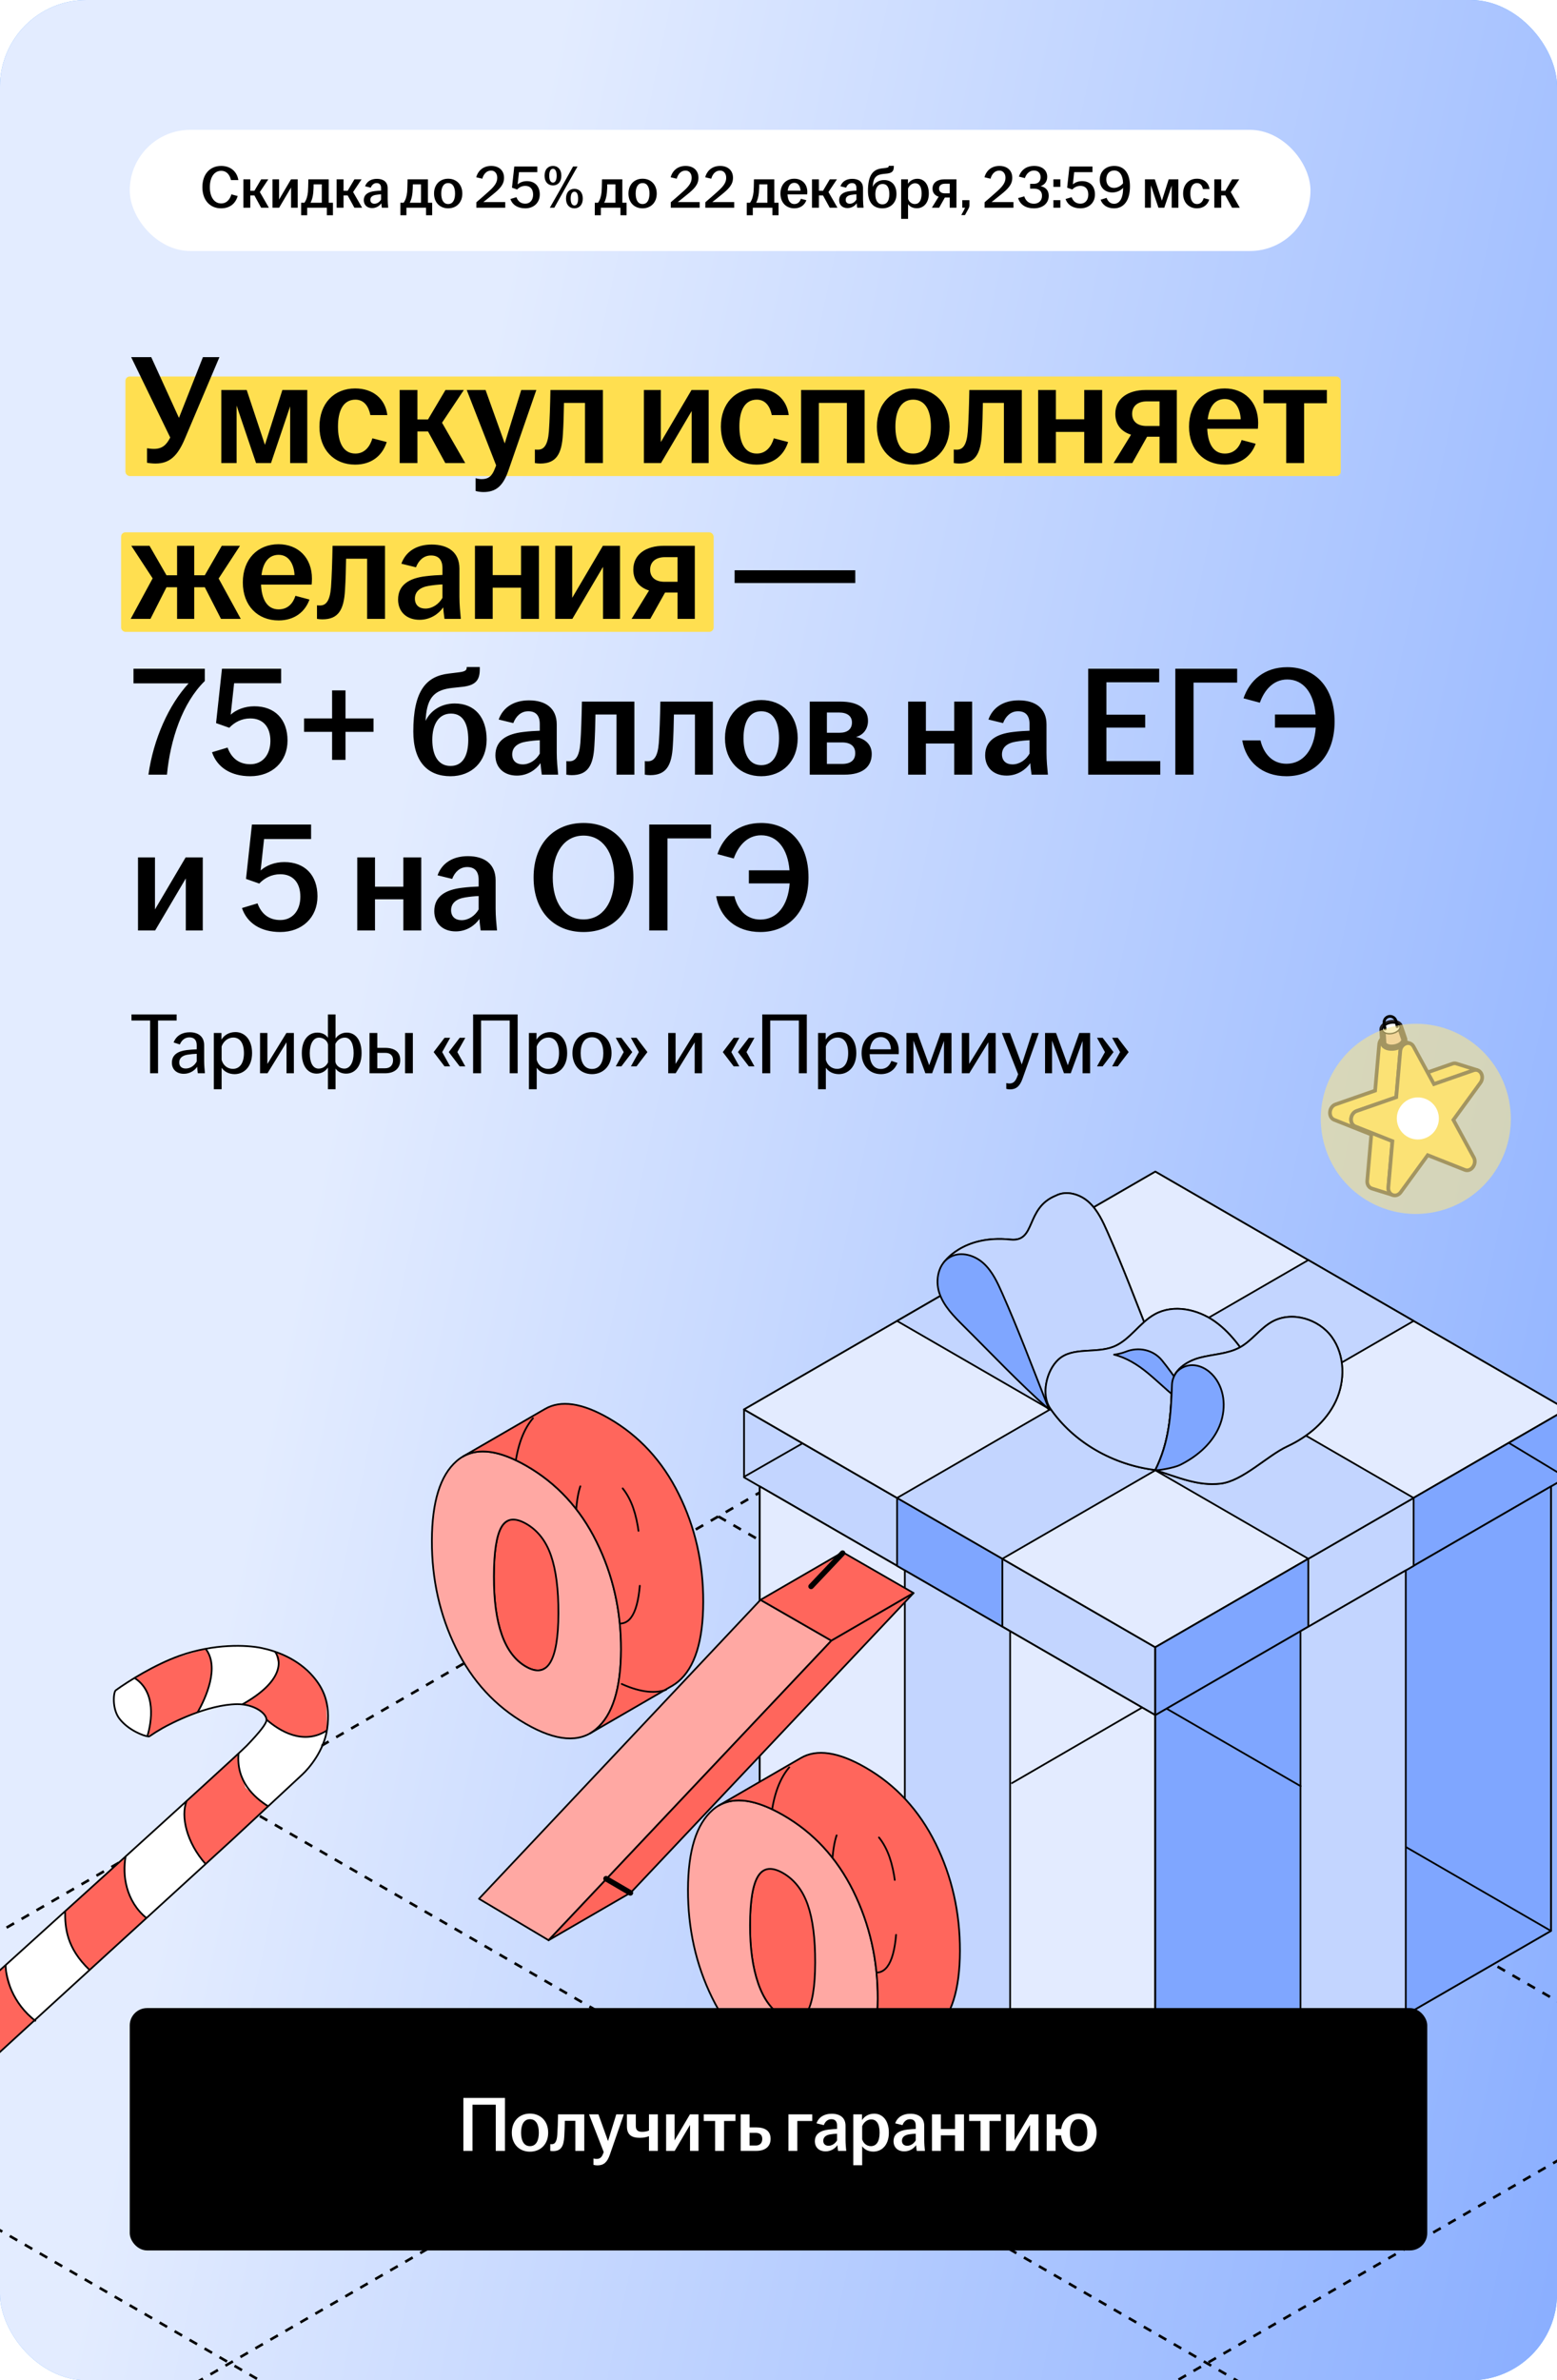 <?xml version="1.0" encoding="UTF-8"?> <svg xmlns="http://www.w3.org/2000/svg" width="360" height="550" viewBox="0 0 360 550" fill="none"><g clip-path="url(#clip0_21020_7466)"><rect width="360" height="550" rx="20" fill="#57A3FC"></rect><rect width="360" height="550" rx="20" fill="url(#paint0_linear_21020_7466)"></rect><path d="M-172.803 546.084L956.908 1198.32" stroke="black" stroke-width="0.6" stroke-linejoin="round" stroke-dasharray="2 2"></path><path d="M-150.156 428.659L1069.9 1133.09" stroke="black" stroke-width="0.6" stroke-linejoin="round" stroke-dasharray="2 2"></path><path d="M53.15 415.629L1182.86 1067.87" stroke="black" stroke-width="0.6" stroke-linejoin="round" stroke-dasharray="2 2"></path><path d="M166.111 350.412L1295.82 1002.65" stroke="black" stroke-width="0.6" stroke-linejoin="round" stroke-dasharray="2 2"></path><path d="M279.104 285.174L1408.81 937.413" stroke="black" stroke-width="0.6" stroke-linejoin="round" stroke-dasharray="2 2"></path><path d="M-398.779 1198.3L730.932 546.059" stroke="black" stroke-width="0.6" stroke-linejoin="round" stroke-dasharray="2 2"></path><path d="M-511.74 1133.08L617.971 480.842" stroke="black" stroke-width="0.6" stroke-linejoin="round" stroke-dasharray="2 2"></path><path d="M-624.715 1067.85L504.996 415.614" stroke="black" stroke-width="0.6" stroke-linejoin="round" stroke-dasharray="2 2"></path><path d="M-737.691 1002.63L392.02 350.387" stroke="black" stroke-width="0.6" stroke-linejoin="round" stroke-dasharray="2 2"></path><path d="M-850.652 937.409L279.059 285.17" stroke="black" stroke-width="0.6" stroke-linejoin="round" stroke-dasharray="2 2"></path><rect x="30" y="30" width="273" height="28" rx="14" fill="white"></rect><path d="M51.107 48.14C48.615 48.14 46.795 46.32 46.795 43.254C46.795 40.174 48.601 38.34 51.135 38.34C53.319 38.34 54.789 39.642 55.111 41.602H53.403C53.137 40.44 52.437 39.474 51.135 39.474C49.511 39.474 48.517 41 48.517 43.254C48.517 45.494 49.525 47.006 51.135 47.006C52.437 47.006 53.179 46.04 53.501 44.906L54.957 45.298C54.453 47.006 53.193 48.14 51.107 48.14ZM56.274 48V41.434H57.87V44.08H58.822L60.39 41.434H62.042L60.082 44.374L62.168 48H60.376L58.822 45.158H57.87V48H56.274ZM63.001 48V41.434H64.527V46.11L67.285 41.434H68.825V48H67.299V43.324L64.541 48H63.001ZM69.63 49.736V46.852H70.372C70.848 46.222 71.1 45.34 71.198 44.374C71.254 43.674 71.268 42.89 71.296 41.434H76V46.852H76.98V49.736H75.566V48H71.03V49.736H69.63ZM71.8 46.852H74.404V42.596H72.514C72.514 43.226 72.486 43.856 72.43 44.514C72.332 45.48 72.122 46.236 71.8 46.852ZM77.835 48V41.434H79.431V44.08H80.383L81.951 41.434H83.603L81.643 44.374L83.729 48H81.937L80.383 45.158H79.431V48H77.835ZM86.049 48.084C84.887 48.084 84.117 47.37 84.117 46.264C84.117 44.92 85.153 44.332 86.623 44.164C87.169 44.094 87.701 44.066 88.107 44.052V43.45C88.107 42.68 87.743 42.302 87.071 42.302C86.413 42.302 85.951 42.764 85.727 43.366L84.411 43.044C84.817 41.91 85.825 41.322 87.141 41.322C88.611 41.322 89.633 42.008 89.633 43.492V46.026C89.633 46.726 89.703 47.426 89.759 48H88.289C88.247 47.692 88.191 47.286 88.177 46.964C87.771 47.552 87.015 48.084 86.049 48.084ZM85.629 46.18C85.629 46.754 86.007 47.076 86.567 47.076C87.211 47.076 87.785 46.67 88.107 46.11V44.906C87.715 44.92 87.323 44.962 86.889 45.032C86.091 45.158 85.629 45.55 85.629 46.18ZM92.571 49.736V46.852H93.313C93.789 46.222 94.041 45.34 94.139 44.374C94.195 43.674 94.209 42.89 94.237 41.434H98.941V46.852H99.921V49.736H98.507V48H93.971V49.736H92.571ZM94.741 46.852H97.345V42.596H95.455C95.455 43.226 95.427 43.856 95.371 44.514C95.273 45.48 95.063 46.236 94.741 46.852ZM103.619 48.14C101.729 48.14 100.357 46.81 100.357 44.724C100.357 42.624 101.729 41.294 103.619 41.294C105.509 41.294 106.895 42.624 106.895 44.724C106.895 46.81 105.509 48.14 103.619 48.14ZM102.023 44.724C102.023 46.124 102.513 47.146 103.619 47.146C104.739 47.146 105.215 46.124 105.215 44.724C105.215 43.324 104.739 42.302 103.619 42.302C102.513 42.302 102.023 43.324 102.023 44.724ZM110.14 46.74C111.092 45.928 112.268 44.906 113.066 44.178C114.438 42.96 114.97 42.106 114.97 41.07C114.97 40.146 114.452 39.418 113.556 39.418C112.52 39.418 111.834 40.174 111.512 41.294L110.112 40.958C110.574 39.306 111.848 38.34 113.57 38.34C115.348 38.34 116.538 39.376 116.538 41.07C116.538 42.638 115.628 43.59 113.864 45.004C113.136 45.606 112.464 46.138 111.75 46.698H116.818V48H110.14V46.74ZM121.456 48.14C119.72 48.14 118.474 47.356 118.012 45.984L119.412 45.564C119.734 46.46 120.392 47.062 121.456 47.062C122.534 47.062 123.262 46.236 123.262 44.962C123.262 43.716 122.604 42.946 121.456 42.946C120.672 42.946 120.028 43.296 119.566 43.786L118.376 43.366L118.908 38.48H124.228V39.782H120L119.692 42.61C120.182 42.162 120.952 41.854 121.82 41.854C123.654 41.854 124.802 43.016 124.802 44.934C124.802 46.838 123.416 48.14 121.456 48.14ZM127.131 48L129.987 42.988L132.493 38.48H133.529L130.687 43.492L128.167 48H127.131ZM125.913 40.594C125.913 39.124 126.739 38.34 127.859 38.34C128.965 38.34 129.791 39.124 129.791 40.594C129.791 42.064 128.965 42.848 127.859 42.848C126.739 42.848 125.913 42.064 125.913 40.594ZM126.991 40.594C126.991 41.56 127.285 42.19 127.859 42.19C128.419 42.19 128.713 41.56 128.713 40.594C128.713 39.628 128.419 38.998 127.859 38.998C127.285 38.998 126.991 39.628 126.991 40.594ZM130.869 45.886C130.869 44.416 131.695 43.632 132.815 43.632C133.921 43.632 134.747 44.416 134.747 45.886C134.747 47.356 133.921 48.14 132.815 48.14C131.695 48.14 130.869 47.356 130.869 45.886ZM131.947 45.886C131.947 46.852 132.241 47.482 132.815 47.482C133.389 47.482 133.669 46.852 133.669 45.886C133.669 44.92 133.389 44.29 132.815 44.29C132.241 44.29 131.947 44.92 131.947 45.886ZM137.524 49.736V46.852H138.266C138.742 46.222 138.994 45.34 139.092 44.374C139.148 43.674 139.162 42.89 139.19 41.434H143.894V46.852H144.874V49.736H143.46V48H138.924V49.736H137.524ZM139.694 46.852H142.298V42.596H140.408C140.408 43.226 140.38 43.856 140.324 44.514C140.226 45.48 140.016 46.236 139.694 46.852ZM148.572 48.14C146.682 48.14 145.31 46.81 145.31 44.724C145.31 42.624 146.682 41.294 148.572 41.294C150.462 41.294 151.848 42.624 151.848 44.724C151.848 46.81 150.462 48.14 148.572 48.14ZM146.976 44.724C146.976 46.124 147.466 47.146 148.572 47.146C149.692 47.146 150.168 46.124 150.168 44.724C150.168 43.324 149.692 42.302 148.572 42.302C147.466 42.302 146.976 43.324 146.976 44.724ZM155.093 46.74C156.045 45.928 157.221 44.906 158.019 44.178C159.391 42.96 159.923 42.106 159.923 41.07C159.923 40.146 159.405 39.418 158.509 39.418C157.473 39.418 156.787 40.174 156.465 41.294L155.065 40.958C155.527 39.306 156.801 38.34 158.523 38.34C160.301 38.34 161.491 39.376 161.491 41.07C161.491 42.638 160.581 43.59 158.817 45.004C158.089 45.606 157.417 46.138 156.703 46.698H161.771V48H155.093V46.74ZM163.078 46.74C164.03 45.928 165.206 44.906 166.004 44.178C167.376 42.96 167.908 42.106 167.908 41.07C167.908 40.146 167.39 39.418 166.494 39.418C165.458 39.418 164.772 40.174 164.45 41.294L163.05 40.958C163.512 39.306 164.786 38.34 166.508 38.34C168.286 38.34 169.476 39.376 169.476 41.07C169.476 42.638 168.566 43.59 166.802 45.004C166.074 45.606 165.402 46.138 164.688 46.698H169.756V48H163.078V46.74ZM172.661 49.736V46.852H173.403C173.879 46.222 174.131 45.34 174.229 44.374C174.285 43.674 174.299 42.89 174.327 41.434H179.031V46.852H180.011V49.736H178.597V48H174.061V49.736H172.661ZM174.831 46.852H177.435V42.596H175.545C175.545 43.226 175.517 43.856 175.461 44.514C175.363 45.48 175.153 46.236 174.831 46.852ZM183.667 48.14C181.777 48.14 180.447 46.81 180.447 44.724C180.447 42.638 181.777 41.294 183.653 41.294C185.431 41.294 186.663 42.512 186.663 44.388C186.663 44.612 186.649 44.78 186.635 44.92H182.085C182.141 46.236 182.631 47.146 183.667 47.146C184.521 47.146 184.969 46.572 185.179 45.928L186.439 46.264C186.061 47.342 185.109 48.14 183.667 48.14ZM182.127 44.066H185.095C185.053 43.156 184.633 42.246 183.667 42.246C182.743 42.246 182.253 42.988 182.127 44.066ZM187.743 48V41.434H189.339V44.08H190.291L191.859 41.434H193.511L191.551 44.374L193.637 48H191.845L190.291 45.158H189.339V48H187.743ZM195.957 48.084C194.795 48.084 194.025 47.37 194.025 46.264C194.025 44.92 195.061 44.332 196.531 44.164C197.077 44.094 197.609 44.066 198.015 44.052V43.45C198.015 42.68 197.651 42.302 196.979 42.302C196.321 42.302 195.859 42.764 195.635 43.366L194.319 43.044C194.725 41.91 195.733 41.322 197.049 41.322C198.519 41.322 199.541 42.008 199.541 43.492V46.026C199.541 46.726 199.611 47.426 199.667 48H198.197C198.155 47.692 198.099 47.286 198.085 46.964C197.679 47.552 196.923 48.084 195.957 48.084ZM195.537 46.18C195.537 46.754 195.915 47.076 196.475 47.076C197.119 47.076 197.693 46.67 198.015 46.11V44.906C197.623 44.92 197.231 44.962 196.797 45.032C195.999 45.158 195.537 45.55 195.537 46.18ZM204.03 48.14C202.014 48.14 200.684 46.88 200.684 44.122C200.684 40.496 201.818 39.152 203.876 38.914L204.786 38.802C205.346 38.732 205.486 38.62 205.486 38.368V38.326H206.662V38.522C206.662 39.502 206.298 39.964 205.122 40.104L204.212 40.202C202.63 40.37 201.944 41.014 201.804 42.904L201.79 43.17C202.21 42.26 203.176 41.602 204.408 41.602C206.2 41.602 207.278 42.834 207.278 44.85C207.278 46.852 205.92 48.14 204.03 48.14ZM202.392 44.864C202.392 46.264 202.924 47.216 204.03 47.216C205.15 47.216 205.626 46.264 205.626 44.864C205.626 43.478 205.192 42.512 204.072 42.512C202.966 42.512 202.392 43.478 202.392 44.864ZM208.36 50.576V41.434H209.928V42.47C210.334 41.84 211.062 41.308 212.126 41.308C213.582 41.308 214.758 42.484 214.758 44.724C214.758 46.964 213.47 48.126 211.972 48.126C211.034 48.126 210.32 47.706 209.956 47.16V50.576H208.36ZM209.956 45.914C210.166 46.628 210.768 47.146 211.524 47.146C212.518 47.146 213.092 46.306 213.092 44.724C213.092 43.128 212.532 42.344 211.58 42.344C210.852 42.344 210.222 42.876 209.956 43.562V45.914ZM219.589 48V45.634H218.469L217.139 48H215.459L217.027 45.452C216.159 45.172 215.613 44.556 215.613 43.576C215.613 42.204 216.747 41.434 218.343 41.434H221.143V48H219.589ZM217.125 43.576C217.125 44.248 217.587 44.668 218.427 44.668H219.589V42.456H218.455C217.601 42.456 217.125 42.904 217.125 43.576ZM222.256 49.708C222.564 49.148 222.886 48.56 223.152 48H222.494V46.25H224.146V47.384C224.146 47.818 224.062 47.972 223.824 48.42L223.11 49.708H222.256ZM227.65 46.74C228.602 45.928 229.778 44.906 230.576 44.178C231.948 42.96 232.48 42.106 232.48 41.07C232.48 40.146 231.962 39.418 231.066 39.418C230.03 39.418 229.344 40.174 229.022 41.294L227.622 40.958C228.084 39.306 229.358 38.34 231.08 38.34C232.858 38.34 234.048 39.376 234.048 41.07C234.048 42.638 233.138 43.59 231.374 45.004C230.646 45.606 229.974 46.138 229.26 46.698H234.328V48H227.65V46.74ZM239.05 48.14C237.174 48.14 235.886 47.314 235.396 45.774L236.824 45.368C237.132 46.39 237.916 47.076 239.036 47.076C240.198 47.076 240.926 46.334 240.926 45.242C240.926 44.178 240.282 43.59 239.036 43.59H238.182V42.484H238.994C240.086 42.484 240.604 41.854 240.604 40.93C240.604 40.048 240.058 39.404 239.078 39.404C238.042 39.404 237.314 40.132 236.964 41.154L235.578 40.804C236.11 39.25 237.314 38.34 239.12 38.34C240.954 38.34 242.13 39.334 242.13 40.86C242.13 41.896 241.57 42.694 240.604 43.002C241.724 43.268 242.48 43.926 242.48 45.228C242.48 47.02 241.066 48.14 239.05 48.14ZM243.563 48V46.25H245.173V48H243.563ZM243.563 43.184V41.434H245.173V43.184H243.563ZM249.822 48.14C248.086 48.14 246.84 47.356 246.378 45.984L247.778 45.564C248.1 46.46 248.758 47.062 249.822 47.062C250.9 47.062 251.628 46.236 251.628 44.962C251.628 43.716 250.97 42.946 249.822 42.946C249.038 42.946 248.394 43.296 247.932 43.786L246.742 43.366L247.274 38.48H252.594V39.782H248.366L248.058 42.61C248.548 42.162 249.318 41.854 250.186 41.854C252.02 41.854 253.168 43.016 253.168 44.934C253.168 46.838 251.782 48.14 249.822 48.14ZM257.596 48.14C256.042 48.14 254.922 47.398 254.474 46.152L255.86 45.718C256.126 46.46 256.686 47.09 257.596 47.09C258.842 47.09 259.682 45.844 259.682 43.436V43.408C259.136 44.01 258.24 44.472 257.204 44.472C255.566 44.472 254.278 43.436 254.278 41.518C254.278 39.712 255.566 38.34 257.624 38.34C259.864 38.34 261.264 39.908 261.264 43.072C261.264 46.348 259.822 48.14 257.596 48.14ZM255.79 41.448C255.79 42.582 256.42 43.422 257.568 43.422C258.366 43.422 259.164 42.974 259.668 42.358C259.64 40.58 258.912 39.39 257.624 39.39C256.462 39.39 255.79 40.272 255.79 41.448ZM264.729 48V41.434H267.011L268.649 46.362L270.217 41.434H272.457V48H270.917V42.904L269.195 48H267.851L266.101 42.834V48H264.729ZM276.758 48.14C274.868 48.14 273.552 46.81 273.552 44.724C273.552 42.638 274.868 41.294 276.758 41.294C278.382 41.294 279.474 42.232 279.656 43.688H278.13C277.976 42.918 277.57 42.302 276.786 42.302C275.68 42.302 275.218 43.31 275.218 44.71C275.218 46.124 275.68 47.146 276.786 47.146C277.626 47.146 278.102 46.502 278.312 45.774L279.6 46.11C279.208 47.342 278.228 48.14 276.758 48.14ZM280.766 48V41.434H282.362V44.08H283.314L284.882 41.434H286.534L284.574 44.374L286.66 48H284.868L283.314 45.158H282.362V48H280.766Z" fill="black"></path><rect x="29" y="87" width="281" height="23" rx="1" fill="#FFDF50"></rect><rect x="28" y="123" width="137" height="23" rx="1" fill="#FFDF50"></rect><path d="M35.976 107.108C35.292 107.108 34.572 107.036 33.996 106.928V103.58C34.536 103.652 35.04 103.724 35.58 103.724C37.524 103.724 38.496 102.788 39.36 101.096L30.324 82.52H34.968L41.376 96.56L46.92 82.52H50.736L42.744 101.384C41.124 105.2 39.324 107.108 35.976 107.108ZM51.174 107V90.116H57.042L61.254 102.788L65.286 90.116H71.046V107H67.086V93.896L62.658 107H59.202L54.702 93.716V107H51.174ZM82.106 107.36C77.246 107.36 73.862 103.94 73.862 98.576C73.862 93.212 77.246 89.756 82.106 89.756C86.282 89.756 89.09 92.168 89.558 95.912H85.634C85.238 93.932 84.194 92.348 82.178 92.348C79.334 92.348 78.146 94.94 78.146 98.54C78.146 102.176 79.334 104.804 82.178 104.804C84.338 104.804 85.562 103.148 86.102 101.276L89.414 102.14C88.406 105.308 85.886 107.36 82.106 107.36ZM92.412 107V90.116H96.516V96.92H98.964L102.996 90.116H107.244L102.204 97.676L107.568 107H102.96L98.964 99.692H96.516V107H92.412ZM111.766 113.696C111.154 113.696 110.434 113.588 109.966 113.444V110.492C110.326 110.6 110.866 110.708 111.37 110.708C112.954 110.708 113.782 109.988 114.43 108.26L114.718 107.54L107.914 90.116H112.27L116.698 102.464L120.514 90.116H124.006L117.526 108.8C116.302 112.292 114.682 113.696 111.766 113.696ZM124.929 107.108C124.497 107.108 124.101 107.072 123.669 107V103.868C123.885 103.904 124.101 103.904 124.389 103.904C125.721 103.904 126.657 102.896 126.909 99.692C127.089 97.172 127.197 93.896 127.269 90.116H139.401V107H135.261V93.104H130.401C130.365 95.444 130.293 98.108 130.149 100.34C129.897 104.912 128.601 107.108 124.929 107.108ZM148.873 107V90.116H152.797V102.14L159.889 90.116H163.849V107H159.925V94.976L152.833 107H148.873ZM174.918 107.36C170.058 107.36 166.674 103.94 166.674 98.576C166.674 93.212 170.058 89.756 174.918 89.756C179.094 89.756 181.902 92.168 182.37 95.912H178.446C178.05 93.932 177.006 92.348 174.99 92.348C172.146 92.348 170.958 94.94 170.958 98.54C170.958 102.176 172.146 104.804 174.99 104.804C177.15 104.804 178.374 103.148 178.914 101.276L182.226 102.14C181.218 105.308 178.698 107.36 174.918 107.36ZM185.224 107V90.116H199.912V107H195.808V93.104H189.328V107H185.224ZM211.133 107.36C206.273 107.36 202.745 103.94 202.745 98.576C202.745 93.176 206.273 89.756 211.133 89.756C215.993 89.756 219.557 93.176 219.557 98.576C219.557 103.94 215.993 107.36 211.133 107.36ZM207.029 98.576C207.029 102.176 208.289 104.804 211.133 104.804C214.013 104.804 215.237 102.176 215.237 98.576C215.237 94.976 214.013 92.348 211.133 92.348C208.289 92.348 207.029 94.976 207.029 98.576ZM221.784 107.108C221.352 107.108 220.956 107.072 220.524 107V103.868C220.74 103.904 220.956 103.904 221.244 103.904C222.576 103.904 223.512 102.896 223.764 99.692C223.944 97.172 224.052 93.896 224.124 90.116H236.256V107H232.116V93.104H227.256C227.22 95.444 227.148 98.108 227.004 100.34C226.752 104.912 225.456 107.108 221.784 107.108ZM240.033 107V90.116H244.137V96.884H250.689V90.116H254.829V107H250.689V99.8H244.137V107H240.033ZM268.1 107V100.916H265.22L261.8 107H257.48L261.512 100.448C259.28 99.728 257.875 98.144 257.875 95.624C257.875 92.096 260.792 90.116 264.896 90.116H272.096V107H268.1ZM261.764 95.624C261.764 97.352 262.952 98.432 265.112 98.432H268.1V92.744H265.184C262.988 92.744 261.764 93.896 261.764 95.624ZM283.2 107.36C278.34 107.36 274.92 103.94 274.92 98.576C274.92 93.212 278.34 89.756 283.164 89.756C287.736 89.756 290.904 92.888 290.904 97.712C290.904 98.288 290.868 98.72 290.832 99.08H279.132C279.276 102.464 280.536 104.804 283.2 104.804C285.396 104.804 286.548 103.328 287.088 101.672L290.328 102.536C289.356 105.308 286.908 107.36 283.2 107.36ZM279.24 96.884H286.872C286.764 94.544 285.684 92.204 283.2 92.204C280.824 92.204 279.564 94.112 279.24 96.884ZM297.394 107V93.176H292.138V90.116H306.79V93.176H301.534V107H297.394ZM30.216 143L35.292 133.64L30.36 126.116H34.572L38.496 132.92H40.944V126.116H44.904V132.92H47.352L51.276 126.116H55.488L50.556 133.676L55.668 143H51.096L47.352 135.692H44.904V143H40.944V135.692H38.496L34.788 143H30.216ZM64.423 143.36C59.563 143.36 56.143 139.94 56.143 134.576C56.143 129.212 59.563 125.756 64.387 125.756C68.959 125.756 72.127 128.888 72.127 133.712C72.127 134.288 72.091 134.72 72.055 135.08H60.355C60.499 138.464 61.759 140.804 64.423 140.804C66.619 140.804 67.771 139.328 68.311 137.672L71.551 138.536C70.579 141.308 68.131 143.36 64.423 143.36ZM60.463 132.884H68.095C67.987 130.544 66.907 128.204 64.423 128.204C62.047 128.204 60.787 130.112 60.463 132.884ZM74.55 143.108C74.118 143.108 73.722 143.072 73.29 143V139.868C73.506 139.904 73.722 139.904 74.01 139.904C75.342 139.904 76.278 138.896 76.53 135.692C76.71 133.172 76.818 129.896 76.89 126.116H89.022V143H84.882V129.104H80.022C79.986 131.444 79.914 134.108 79.77 136.34C79.518 140.912 78.222 143.108 74.55 143.108ZM97.011 143.216C94.023 143.216 92.043 141.38 92.043 138.536C92.043 135.08 94.707 133.568 98.487 133.136C99.891 132.956 101.259 132.884 102.303 132.848V131.3C102.303 129.32 101.367 128.348 99.639 128.348C97.947 128.348 96.759 129.536 96.183 131.084L92.799 130.256C93.843 127.34 96.435 125.828 99.819 125.828C103.599 125.828 106.227 127.592 106.227 131.408V137.924C106.227 139.724 106.407 141.524 106.551 143H102.771C102.663 142.208 102.519 141.164 102.483 140.336C101.439 141.848 99.495 143.216 97.011 143.216ZM95.931 138.32C95.931 139.796 96.903 140.624 98.343 140.624C99.999 140.624 101.475 139.58 102.303 138.14V135.044C101.295 135.08 100.287 135.188 99.171 135.368C97.119 135.692 95.931 136.7 95.931 138.32ZM109.814 143V126.116H113.918V132.884H120.47V126.116H124.61V143H120.47V135.8H113.918V143H109.814ZM128.377 143V126.116H132.301V138.14L139.393 126.116H143.353V143H139.429V130.976L132.337 143H128.377ZM156.654 143V136.916H153.774L150.354 143H146.034L150.066 136.448C147.834 135.728 146.43 134.144 146.43 131.624C146.43 128.096 149.346 126.116 153.45 126.116H160.65V143H156.654ZM150.318 131.624C150.318 133.352 151.506 134.432 153.666 134.432H156.654V128.744H153.738C151.542 128.744 150.318 129.896 150.318 131.624ZM169.854 134.72V131.768H197.754V134.72H169.854ZM34.32 179C35.472 170.72 39.072 162.8 43.608 157.904H30.864V154.52H47.352V157.364C42.168 162.404 39.36 170.972 38.604 179H34.32ZM57.875 179.36C53.411 179.36 50.207 177.344 49.019 173.816L52.619 172.736C53.447 175.04 55.139 176.588 57.875 176.588C60.647 176.588 62.519 174.464 62.519 171.188C62.519 167.984 60.827 166.004 57.875 166.004C55.859 166.004 54.203 166.904 53.015 168.164L49.955 167.084L51.323 154.52H65.003V157.868H54.131L53.339 165.14C54.599 163.988 56.579 163.196 58.811 163.196C63.527 163.196 66.479 166.184 66.479 171.116C66.479 176.012 62.915 179.36 57.875 179.36ZM70.306 169.1V166.004H76.786V159.524H79.882V166.004H86.362V169.1H79.882V175.58H76.786V169.1H70.306ZM104.165 179.36C98.981 179.36 95.561 176.12 95.561 169.028C95.561 159.704 98.477 156.248 103.769 155.636L106.109 155.348C107.549 155.168 107.909 154.88 107.909 154.232V154.124H110.933V154.628C110.933 157.148 109.997 158.336 106.973 158.696L104.633 158.948C100.565 159.38 98.801 161.036 98.441 165.896L98.405 166.58C99.485 164.24 101.969 162.548 105.137 162.548C109.745 162.548 112.517 165.716 112.517 170.9C112.517 176.048 109.025 179.36 104.165 179.36ZM99.953 170.936C99.953 174.536 101.321 176.984 104.165 176.984C107.045 176.984 108.269 174.536 108.269 170.936C108.269 167.372 107.153 164.888 104.273 164.888C101.429 164.888 99.953 167.372 99.953 170.936ZM119.511 179.216C116.523 179.216 114.543 177.38 114.543 174.536C114.543 171.08 117.207 169.568 120.987 169.136C122.391 168.956 123.759 168.884 124.803 168.848V167.3C124.803 165.32 123.867 164.348 122.139 164.348C120.447 164.348 119.259 165.536 118.683 167.084L115.299 166.256C116.343 163.34 118.935 161.828 122.319 161.828C126.099 161.828 128.727 163.592 128.727 167.408V173.924C128.727 175.724 128.907 177.524 129.051 179H125.271C125.163 178.208 125.019 177.164 124.983 176.336C123.939 177.848 121.995 179.216 119.511 179.216ZM118.431 174.32C118.431 175.796 119.403 176.624 120.843 176.624C122.499 176.624 123.975 175.58 124.803 174.14V171.044C123.795 171.08 122.787 171.188 121.671 171.368C119.619 171.692 118.431 172.7 118.431 174.32ZM132.206 179.108C131.774 179.108 131.378 179.072 130.946 179V175.868C131.162 175.904 131.378 175.904 131.666 175.904C132.998 175.904 133.934 174.896 134.186 171.692C134.366 169.172 134.474 165.896 134.546 162.116H146.678V179H142.538V165.104H137.678C137.642 167.444 137.57 170.108 137.426 172.34C137.174 176.912 135.878 179.108 132.206 179.108ZM150.347 179.108C149.915 179.108 149.519 179.072 149.087 179V175.868C149.303 175.904 149.519 175.904 149.807 175.904C151.139 175.904 152.075 174.896 152.327 171.692C152.507 169.172 152.615 165.896 152.687 162.116H164.819V179H160.679V165.104H155.819C155.783 167.444 155.711 170.108 155.567 172.34C155.315 176.912 154.019 179.108 150.347 179.108ZM176.012 179.36C171.152 179.36 167.624 175.94 167.624 170.576C167.624 165.176 171.152 161.756 176.012 161.756C180.872 161.756 184.436 165.176 184.436 170.576C184.436 175.94 180.872 179.36 176.012 179.36ZM171.908 170.576C171.908 174.176 173.168 176.804 176.012 176.804C178.892 176.804 180.116 174.176 180.116 170.576C180.116 166.976 178.892 164.348 176.012 164.348C173.168 164.348 171.908 166.976 171.908 170.576ZM187.228 179V162.116H194.356C198.316 162.116 200.692 163.664 200.692 166.58C200.692 168.344 199.684 169.82 197.92 170.288C199.972 170.684 201.556 171.98 201.556 174.212C201.556 177.164 199.468 179 195.256 179H187.228ZM191.188 176.516H194.716C196.768 176.516 197.74 175.58 197.74 174.032C197.74 172.484 196.732 171.548 194.68 171.548H191.188V176.516ZM191.188 169.316H194.104C195.976 169.316 196.984 168.452 196.984 166.94C196.984 165.5 195.94 164.636 193.96 164.636H191.188V169.316ZM209.974 179V162.116H214.078V168.884H220.63V162.116H224.77V179H220.63V171.8H214.078V179H209.974ZM232.749 179.216C229.761 179.216 227.781 177.38 227.781 174.536C227.781 171.08 230.445 169.568 234.225 169.136C235.629 168.956 236.997 168.884 238.041 168.848V167.3C238.041 165.32 237.105 164.348 235.377 164.348C233.685 164.348 232.497 165.536 231.921 167.084L228.537 166.256C229.581 163.34 232.173 161.828 235.557 161.828C239.337 161.828 241.965 163.592 241.965 167.408V173.924C241.965 175.724 242.145 177.524 242.289 179H238.509C238.401 178.208 238.257 177.164 238.221 176.336C237.177 177.848 235.233 179.216 232.749 179.216ZM231.669 174.32C231.669 175.796 232.641 176.624 234.081 176.624C235.737 176.624 237.213 175.58 238.041 174.14V171.044C237.033 171.08 236.025 171.188 234.909 171.368C232.857 171.692 231.669 172.7 231.669 174.32ZM251.608 179V154.52H268.024V157.652H255.82V165.14H264.784V168.128H255.82V175.868H268.276V179H251.608ZM271.752 179V154.52H286.044V157.724H275.964V179H271.752ZM297.453 179.36C291.801 179.36 288.057 175.976 287.229 171.08H291.441C292.125 173.996 294.069 176.48 297.453 176.48C301.305 176.48 303.861 173.24 304.221 168.128H294.789V165.104H304.185C303.789 160.136 301.377 157.004 297.633 157.004C294.249 157.004 292.233 159.704 291.297 162.368L287.517 161.36C288.921 157.22 292.341 154.16 297.633 154.16C304.077 154.16 308.577 158.804 308.577 166.724C308.577 174.644 303.933 179.36 297.453 179.36ZM31.908 215V198.116H35.832V210.14L42.924 198.116H46.884V215H42.96V202.976L35.868 215H31.908ZM64.801 215.36C60.337 215.36 57.133 213.344 55.945 209.816L59.545 208.736C60.373 211.04 62.065 212.588 64.801 212.588C67.573 212.588 69.445 210.464 69.445 207.188C69.445 203.984 67.753 202.004 64.801 202.004C62.785 202.004 61.129 202.904 59.941 204.164L56.881 203.084L58.249 190.52H71.929V193.868H61.057L60.265 201.14C61.525 199.988 63.505 199.196 65.737 199.196C70.453 199.196 73.405 202.184 73.405 207.116C73.405 212.012 69.841 215.36 64.801 215.36ZM82.603 215V198.116H86.707V204.884H93.259V198.116H97.399V215H93.259V207.8H86.707V215H82.603ZM105.378 215.216C102.39 215.216 100.41 213.38 100.41 210.536C100.41 207.08 103.074 205.568 106.854 205.136C108.258 204.956 109.626 204.884 110.67 204.848V203.3C110.67 201.32 109.734 200.348 108.006 200.348C106.314 200.348 105.126 201.536 104.55 203.084L101.166 202.256C102.21 199.34 104.802 197.828 108.186 197.828C111.966 197.828 114.594 199.592 114.594 203.408V209.924C114.594 211.724 114.774 213.524 114.918 215H111.138C111.03 214.208 110.886 213.164 110.85 212.336C109.806 213.848 107.862 215.216 105.378 215.216ZM104.298 210.32C104.298 211.796 105.27 212.624 106.71 212.624C108.366 212.624 109.842 211.58 110.67 210.14V207.044C109.662 207.08 108.654 207.188 107.538 207.368C105.486 207.692 104.298 208.7 104.298 210.32ZM134.929 215.36C128.125 215.36 123.373 210.644 123.373 202.76C123.373 194.876 128.125 190.16 134.929 190.16C141.733 190.16 146.449 194.876 146.449 202.76C146.449 210.644 141.733 215.36 134.929 215.36ZM127.801 202.76C127.801 208.556 130.501 212.444 134.929 212.444C139.321 212.444 142.021 208.556 142.021 202.76C142.021 196.964 139.321 193.076 134.929 193.076C130.501 193.076 127.801 196.964 127.801 202.76ZM150.112 215V190.52H164.404V193.724H154.324V215H150.112ZM175.813 215.36C170.161 215.36 166.417 211.976 165.589 207.08H169.801C170.485 209.996 172.429 212.48 175.813 212.48C179.665 212.48 182.221 209.24 182.581 204.128H173.149V201.104H182.545C182.149 196.136 179.737 193.004 175.993 193.004C172.609 193.004 170.593 195.704 169.657 198.368L165.877 197.36C167.281 193.22 170.701 190.16 175.993 190.16C182.437 190.16 186.937 194.804 186.937 202.724C186.937 210.644 182.293 215.36 175.813 215.36Z" fill="black"></path><path d="M34.7 248V235.8H30.4V234.4H40.84V235.8H36.54V248H34.7ZM42.503 248.12C40.843 248.12 39.743 247.12 39.743 245.56C39.743 243.68 41.203 242.88 43.163 242.64C44.003 242.54 44.863 242.48 45.483 242.46V241.54C45.483 240.3 44.883 239.7 43.783 239.7C42.703 239.7 41.963 240.42 41.583 241.34L40.143 240.88C40.743 239.3 42.143 238.52 43.863 238.52C45.783 238.52 47.203 239.46 47.203 241.52V245.08C47.203 246.1 47.303 247.16 47.383 248H45.743C45.683 247.56 45.603 246.98 45.583 246.5C45.003 247.38 43.863 248.12 42.503 248.12ZM41.443 245.5C41.443 246.4 42.023 246.9 42.943 246.9C44.023 246.9 44.983 246.22 45.483 245.26V243.5C44.803 243.52 44.123 243.58 43.383 243.7C42.123 243.9 41.443 244.52 41.443 245.5ZM49.442 251.68V238.68H51.202V240.22C51.802 239.26 52.862 238.48 54.442 238.48C56.542 238.48 58.282 240.18 58.282 243.34C58.282 246.5 56.402 248.2 54.242 248.2C52.842 248.2 51.782 247.54 51.242 246.72V251.68H49.442ZM51.242 244.88C51.542 246.08 52.542 246.98 53.842 246.98C55.442 246.98 56.402 245.64 56.402 243.34C56.402 241.04 55.482 239.74 53.922 239.74C52.682 239.74 51.642 240.66 51.242 241.8V244.88ZM60.126 248V238.68H61.826V245.84L66.226 238.68H67.946V248H66.246V240.84L61.846 248H60.126ZM75.821 251.68V246.68C75.301 247.44 74.441 248.08 73.201 248.08C71.201 248.08 69.781 246.36 69.781 243.34C69.781 240.32 71.301 238.6 73.361 238.6C74.441 238.6 75.321 239.04 75.821 239.8V234.4H77.581V239.96C78.101 239.22 78.961 238.6 80.181 238.6C82.181 238.6 83.601 240.32 83.601 243.34C83.601 246.36 82.081 248.08 80.021 248.08C78.961 248.08 78.081 247.64 77.581 246.9V251.68H75.821ZM71.621 243.34C71.621 245.5 72.321 246.92 73.661 246.92C74.621 246.92 75.441 246.34 75.841 245.48V241.4C75.741 240.5 74.801 239.76 73.761 239.76C72.461 239.76 71.621 241.18 71.621 243.34ZM77.541 245.3C77.641 246.2 78.581 246.92 79.621 246.92C80.921 246.92 81.761 245.5 81.761 243.34C81.761 241.18 81.061 239.76 79.721 239.76C78.761 239.76 77.941 240.36 77.541 241.22V245.3ZM85.438 248V238.68H87.238V242.12H89.018C91.158 242.12 92.538 243 92.538 244.96C92.538 246.92 91.158 248 89.018 248H85.438ZM87.238 246.84H89.058C90.258 246.84 90.878 246.06 90.878 244.98C90.878 243.9 90.258 243.28 89.058 243.28H87.238V246.84ZM93.658 248V238.68H95.458V248H93.658ZM102.783 246.4L100.263 243.1L102.783 239.8H104.083L102.243 243.1L104.083 246.4H102.783ZM103.763 243.1L106.283 239.8H107.583L105.743 243.1L107.583 246.4H106.283L103.763 243.1ZM109.388 248V234.4H119.688V248H117.848V235.8H111.228V248H109.388ZM122.294 251.68V238.68H124.054V240.22C124.654 239.26 125.714 238.48 127.294 238.48C129.394 238.48 131.134 240.18 131.134 243.34C131.134 246.5 129.254 248.2 127.094 248.2C125.694 248.2 124.634 247.54 124.094 246.72V251.68H122.294ZM124.094 244.88C124.394 246.08 125.394 246.98 126.694 246.98C128.294 246.98 129.254 245.64 129.254 243.34C129.254 241.04 128.334 239.74 126.774 239.74C125.534 239.74 124.494 240.66 124.094 241.8V244.88ZM136.877 248.2C134.277 248.2 132.357 246.26 132.357 243.34C132.357 240.42 134.277 238.48 136.877 238.48C139.477 238.48 141.397 240.42 141.397 243.34C141.397 246.26 139.477 248.2 136.877 248.2ZM134.257 243.34C134.257 245.42 135.077 247 136.877 247C138.677 247 139.497 245.42 139.497 243.34C139.497 241.26 138.677 239.68 136.877 239.68C135.077 239.68 134.257 241.26 134.257 243.34ZM143.673 239.8L146.193 243.1L143.673 246.4H142.373L144.213 243.1L142.373 239.8H143.673ZM145.873 246.4L147.713 243.1L145.873 239.8H147.173L149.693 243.1L147.173 246.4H145.873ZM154.501 248V238.68H156.201V245.84L160.601 238.68H162.321V248H160.621V240.84L156.221 248H154.501ZM169.639 246.4L167.119 243.1L169.639 239.8H170.939L169.099 243.1L170.939 246.4H169.639ZM170.619 243.1L173.139 239.8H174.439L172.599 243.1L174.439 246.4H173.139L170.619 243.1ZM176.244 248V234.4H186.544V248H184.704V235.8H178.084V248H176.244ZM189.149 251.68V238.68H190.909V240.22C191.509 239.26 192.569 238.48 194.149 238.48C196.249 238.48 197.989 240.18 197.989 243.34C197.989 246.5 196.109 248.2 193.949 248.2C192.549 248.2 191.489 247.54 190.949 246.72V251.68H189.149ZM190.949 244.88C191.249 246.08 192.249 246.98 193.549 246.98C195.149 246.98 196.109 245.64 196.109 243.34C196.109 241.04 195.189 239.74 193.629 239.74C192.389 239.74 191.349 240.66 190.949 241.8V244.88ZM203.673 248.2C201.073 248.2 199.213 246.26 199.213 243.34C199.213 240.42 201.073 238.48 203.653 238.48C206.193 238.48 207.813 240.3 207.813 242.84C207.813 243.18 207.813 243.4 207.793 243.58H201.073C201.133 245.54 201.953 247 203.653 247C205.033 247 205.753 246.1 206.093 245.14L207.513 245.6C206.953 247.1 205.653 248.2 203.673 248.2ZM201.133 242.46H205.993C205.953 241.12 205.253 239.64 203.653 239.64C202.153 239.64 201.333 240.82 201.133 242.46ZM209.579 248V238.68H212.119L214.839 246.14L217.499 238.68H219.999V248H218.259V240.52L215.519 248H213.959L211.199 240.46V248H209.579ZM222.391 248V238.68H224.091V245.84L228.491 238.68H230.211V248H228.511V240.84L224.111 248H222.391ZM233.506 251.72C233.206 251.72 232.866 251.66 232.666 251.6V250.26C232.826 250.3 233.106 250.36 233.366 250.36C234.286 250.36 234.786 249.86 235.186 248.8L235.406 248.22L231.646 238.68H233.526L236.246 245.96L238.626 238.68H240.186L236.426 249.24C235.806 250.98 234.966 251.72 233.506 251.72ZM241.63 248V238.68H244.17L246.89 246.14L249.55 238.68H252.05V248H250.31V240.52L247.57 248H246.01L243.25 240.46V248H241.63ZM254.942 239.8L257.462 243.1L254.942 246.4H253.642L255.482 243.1L253.642 239.8H254.942ZM257.142 246.4L258.982 243.1L257.142 239.8H258.442L260.962 243.1L258.442 246.4H257.142Z" fill="black"></path><path d="M-4.292 478.046L60.992 418.384L66.975 412.878L70.75 409.166L73.379 405.365L75.35 400.695L75.939 396.225L75.473 392.591L74.531 390.084L72.759 387.822L70.661 385.663L67.281 383.198L64.171 381.579L60.572 380.974L53.26 380.112L47.596 380.692L40.632 382.835L35.415 385.296L30.857 388.023L26.707 390.552L26.386 394.253L27.343 397.118L29.467 398.927L32.057 400.424L34.199 401.2L39.175 398.33L43.466 396.798L49.531 394.638L53.519 393.781L56.332 393.823L59.013 394.415L61.34 396.443L61.521 397.944L58.854 401.339L54.852 405.213L-13.837 468.014L-13.586 470.97L-12.361 473.822L-10.753 475.513L-6.31 478.018L-4.292 478.046Z" fill="white"></path><path d="M31.254 387.574L32.796 389.163L34.264 391.652L34.854 394.237L34.911 396.422L34.597 399.053L34.09 401.14L37.671 399.264L42.011 397.124L45.726 395.603L48.099 390.317L48.957 385.555L48.586 382.962L47.554 380.98L39.352 383.441L33.394 386.385L31.254 387.574Z" fill="#FF665C"></path><path d="M63.665 381.762L64.404 384.825L63.734 386.989L62.2 389.178L60.331 390.945L57.796 392.765L55.801 393.81L58.58 394.456L60.89 395.929L61.618 397.329L64.132 399.227L68.23 401.044L70.964 401.342L73.641 400.816L75.613 399.677L75.432 393.054L74.55 390.606L73.085 388.238L69.367 384.607L67.309 383.294L65.077 382.212L63.665 381.762Z" fill="#FF665C"></path><path d="M55.152 405.247L43.007 416.531L42.624 419.304L43.315 423.387L44.451 426.178L46.146 428.969L47.54 430.711L62.117 417.257L58.909 414.971L56.769 413.069L55.673 409.98C55.673 409.98 55.31 408.608 55.276 408.407C55.243 408.206 55.152 405.247 55.152 405.247Z" fill="#FF665C"></path><path d="M29.015 429.144L28.988 434.493L29.802 437.549L31.162 440.209L32.692 442.119L33.871 443.191L20.713 455.192L18.501 452.77L16.672 449.878L15.332 445.738L15.058 441.849L21.526 435.776L29.015 429.144Z" fill="#FF665C"></path><path d="M1.331 454.715L2.809 460.226L4.794 463.538L6.707 465.679L7.893 466.714L-3.345 477.189L-4.621 478.128L-6.949 475.641L-9.758 470.091L-10.739 465.836L-10.342 464.713L-2.333 457.349L1.311 454.076L1.331 454.715Z" fill="#FF665C"></path><path d="M-4.493 459.3C-4.493 459.3 -12.691 466.852 -13.599 467.785C-14.193 468.395 -13.919 472.211 -11.473 474.973C-9.056 477.702 -4.863 478.612 -4.167 477.948C-2.937 476.775 53.496 425.273 53.496 425.273C53.496 425.273 67.966 411.811 69.914 410.013C71.451 408.594 74.938 404.502 75.638 399.521C76.491 393.456 74.636 390.002 72.412 387.408C68.827 383.226 63.832 381.489 60.425 380.786C57.02 380.084 49.556 379.739 41.492 382.605C35.842 384.614 29.711 388.431 26.766 390.571C26.215 390.971 25.863 394.876 27.631 397.148C29.672 399.769 33.197 401.155 34.374 401.246C34.616 401.265 35.132 400.707 37.539 399.335C39.601 398.159 48.004 393.838 54.837 393.775C58.815 393.737 61.775 395.977 61.614 397.503C61.53 398.3 60.214 400.08 57.05 403.364C54.297 406.221 -4.493 459.3 -4.493 459.3Z" stroke="black" stroke-width="0.4" stroke-miterlimit="10"></path><path d="M34.067 401.203C35.062 397.904 36.199 390.966 31.099 387.721" stroke="black" stroke-width="0.4" stroke-miterlimit="10"></path><path d="M45.687 395.665C47.562 392.389 50.837 385.226 47.549 380.982" stroke="black" stroke-width="0.4" stroke-miterlimit="10"></path><path d="M63.586 381.649C65.09 383.675 65.636 388.449 56.013 393.833" stroke="black" stroke-width="0.4" stroke-miterlimit="10"></path><path d="M61.623 397.343C64.642 399.981 70.144 403.351 75.592 399.845" stroke="black" stroke-width="0.4" stroke-miterlimit="10"></path><path d="M61.992 417.372C58.712 415.286 54.563 411.533 55.158 405.16" stroke="black" stroke-width="0.4" stroke-miterlimit="10"></path><path d="M43.137 416.169C41.762 419.668 43.123 425.739 47.541 430.712" stroke="black" stroke-width="0.4" stroke-miterlimit="10"></path><path d="M29.049 428.965C28.24 433.242 29.11 439.336 33.87 443.196" stroke="black" stroke-width="0.4" stroke-miterlimit="10"></path><path d="M15.057 441.63C15.022 445.422 15.386 450.135 20.718 455.198" stroke="black" stroke-width="0.4" stroke-miterlimit="10"></path><path d="M1.311 454.058C1.284 456.93 2.797 462.873 8.296 467.031" stroke="black" stroke-width="0.4" stroke-miterlimit="10"></path><path d="M338.784 270.349L333.901 268.821C333.865 268.811 333.829 268.796 333.793 268.781L338.676 270.309C338.713 270.324 338.748 270.334 338.784 270.349Z" fill="#FFDE53"></path><path d="M338.683 270.314L333.799 268.781L325.229 265.39L330.112 266.917L338.683 270.314Z" fill="#FFDE53"></path><path d="M336.732 245.759C336.46 245.675 336.15 245.675 335.813 245.791L326.665 248.975L331.549 250.502L340.697 247.319C341.028 247.204 341.338 247.203 341.615 247.287L336.732 245.759Z" fill="#FFDE53" stroke="#231F20" stroke-width="0.844"></path><path d="M321.101 239.564C320.799 239.468 320.475 239.483 320.17 239.593C319.522 239.815 318.961 240.453 318.88 241.361L317.95 252.006L308.802 255.189C307.242 255.731 307.026 258.173 308.493 258.752L317.064 262.15L316.128 272.796C316.047 273.754 316.55 274.425 317.205 274.628L322.089 276.155C321.434 275.952 320.93 275.282 321.012 274.324L321.948 263.677L313.376 260.28C311.916 259.704 312.13 257.257 313.685 256.717L322.833 253.534L323.764 242.888C323.844 241.98 324.405 241.343 325.054 241.12C325.36 241.016 325.683 240.996 325.984 241.092L321.101 239.564Z" fill="#FFDE53" stroke="#231F20" stroke-width="0.844"></path><path d="M325.056 241.115C325.705 240.893 326.428 241.076 326.829 241.817L331.548 250.498L340.696 247.314C342.257 246.773 343.337 248.764 342.274 250.222L336.044 258.773L340.763 267.454C341.373 268.58 340.693 269.989 339.688 270.337C339.372 270.449 339.023 270.452 338.681 270.315L330.109 266.918L323.878 275.464C323.626 275.813 323.32 276.034 323.003 276.141C321.998 276.49 320.885 275.707 321.01 274.325L321.946 263.678L313.374 260.281C311.914 259.705 312.128 257.258 313.683 256.718L322.831 253.535L323.762 242.889C323.843 241.981 324.403 241.344 325.052 241.121L325.056 241.115Z" fill="#FFDE53" stroke="#231F20" stroke-width="0.844"></path><path d="M322.542 242.011C321.204 242.276 319.99 241.851 319.834 241.062C319.8 240.891 319.651 237.951 319.651 237.951C319.581 237.316 320.362 236.646 321.434 236.434C322.506 236.223 323.483 236.544 323.66 237.158C323.66 237.158 324.641 239.934 324.675 240.104C324.831 240.894 323.87 241.749 322.532 242.013L322.542 242.011Z" fill="#E9BDAB" stroke="#231F20" stroke-width="1.428"></path><path d="M321.91 238.794C323.019 238.575 323.815 237.869 323.685 237.213C323.556 236.557 322.55 236.207 321.441 236.427C320.333 236.646 319.536 237.352 319.666 238.008C319.795 238.664 320.801 239.014 321.91 238.794Z" fill="white"></path><path d="M321.938 238.955C320.722 239.195 319.658 238.796 319.509 238.045C319.36 237.293 320.193 236.518 321.409 236.278C322.624 236.038 323.689 236.437 323.838 237.188C323.986 237.94 323.153 238.715 321.938 238.955ZM321.471 236.593C320.469 236.791 319.708 237.429 319.818 237.983C319.928 238.538 320.868 238.84 321.876 238.64C322.883 238.441 323.638 237.804 323.529 237.25C323.419 236.695 322.478 236.393 321.471 236.593Z" fill="black"></path><path d="M321.07 234.554C320.137 234.739 319.528 235.663 319.717 236.617L319.98 237.95C320 238.052 320.155 238.104 320.331 238.07C320.507 238.035 320.629 237.927 320.609 237.826L320.346 236.493C320.227 235.89 320.609 235.305 321.201 235.188C321.793 235.071 322.37 235.467 322.489 236.069L322.753 237.402C322.773 237.504 322.927 237.556 323.103 237.521C323.279 237.487 323.402 237.379 323.382 237.278L323.118 235.945C322.93 234.996 322.014 234.368 321.081 234.552L321.07 234.554Z" fill="black"></path><g filter="url(#filter0_f_21020_7466)"><circle cx="327.352" cy="258.529" r="21.97" transform="rotate(-11.187 327.352 258.529)" fill="#F9E48C" fill-opacity="0.6"></circle></g><g filter="url(#filter1_f_21020_7466)"><circle cx="327.826" cy="258.436" r="4.862" transform="rotate(-11.187 327.826 258.436)" fill="white"></circle></g><path d="M267.123 396.318L172.035 341.37V325.675L267.123 380.623V396.318Z" fill="#C3D5FF" stroke="black" stroke-width="0.4" stroke-miterlimit="10" stroke-linecap="round" stroke-linejoin="round"></path><path d="M267.123 380.624L172.035 325.675L267.123 270.727L362.21 325.675L267.123 380.624Z" fill="#4FC3F7" stroke="black" stroke-width="0.4" stroke-miterlimit="10" stroke-linecap="round" stroke-linejoin="round"></path><path d="M267.123 380.624L172.035 325.675L267.123 270.727L362.21 325.675L267.123 380.624Z" fill="#E3EBFF" stroke="black" stroke-width="0.4" stroke-miterlimit="10" stroke-linecap="round" stroke-linejoin="round"></path><path d="M267.123 380.623V396.318L362.21 341.37V325.675L267.123 380.623Z" fill="#039BE5" stroke="black" stroke-width="0.4" stroke-miterlimit="10" stroke-linecap="round" stroke-linejoin="round"></path><path d="M267.123 499.015L175.664 446.158V343.462L267.123 396.318V499.015Z" fill="#4FC3F7" stroke="black" stroke-width="0.4" stroke-miterlimit="10" stroke-linecap="round" stroke-linejoin="round"></path><path d="M267.123 499.015L175.664 446.158V343.462L267.123 396.318V499.015Z" fill="#E3EBFF" stroke="black" stroke-width="0.4" stroke-miterlimit="10" stroke-linecap="round" stroke-linejoin="round"></path><path d="M267.123 396.318V499.015L358.598 446.158V343.462L267.123 396.318Z" fill="#0288D1" stroke="black" stroke-width="0.4" stroke-miterlimit="10" stroke-linecap="round" stroke-linejoin="round"></path><path d="M362.21 325.675L267.123 380.623V396.318L362.21 341.37V325.675Z" fill="#7FA6FF" stroke="black" stroke-width="0.4" stroke-miterlimit="10" stroke-linecap="round" stroke-linejoin="round"></path><path d="M358.598 446.158V343.462L267.123 396.318V499.015L358.598 446.158Z" fill="#7FA6FF" stroke="black" stroke-width="0.4" stroke-miterlimit="10" stroke-linecap="round" stroke-linejoin="round"></path><path d="M207.414 361.815L231.761 375.889V360.178L207.414 346.121V361.815Z" fill="#7FA6FF" stroke="black" stroke-width="0.4" stroke-miterlimit="10" stroke-linecap="round" stroke-linejoin="round"></path><path d="M209.211 465.55L233.558 479.623V376.927L209.211 362.87V465.55Z" fill="#C3D5FF" stroke="black" stroke-width="0.4" stroke-miterlimit="10" stroke-linecap="round" stroke-linejoin="round"></path><path d="M326.849 361.815L302.502 375.889V360.178L326.849 346.121V361.815Z" fill="#C3D5FF" stroke="black" stroke-width="0.4" stroke-miterlimit="10" stroke-linecap="round" stroke-linejoin="round"></path><path d="M325.034 465.55L300.688 479.623V376.927L325.034 362.87V465.55Z" fill="#C3D5FF" stroke="black" stroke-width="0.4" stroke-miterlimit="10" stroke-linecap="round" stroke-linejoin="round"></path><path d="M326.849 305.23L302.502 291.157L207.414 346.121L229.121 358.654L231.761 360.178L326.849 305.23Z" fill="#C3D5FF" stroke="black" stroke-width="0.4" stroke-miterlimit="10" stroke-linecap="round" stroke-linejoin="round"></path><path d="M207.414 305.23L231.761 291.157L326.849 346.121L305.142 358.654L302.502 360.178L207.414 305.23Z" fill="#C3D5FF" stroke="black" stroke-width="0.4" stroke-miterlimit="10" stroke-linecap="round" stroke-linejoin="round"></path><path d="M256.107 284.785C254.989 282.255 253.807 279.661 251.766 277.797C249.725 275.932 246.583 274.992 244.137 276.272C237.009 279.158 239.633 287.038 233.656 286.422C222.494 285.271 218.186 291.789 218.186 291.789L242.549 325.675L266.912 311.57C262.295 299.815 259.817 293.199 256.107 284.785Z" fill="#FFD54F" stroke="black" stroke-width="0.4" stroke-miterlimit="10" stroke-linecap="round" stroke-linejoin="round"></path><path d="M256.107 284.785C254.989 282.255 253.807 279.661 251.766 277.797C249.725 275.932 246.583 274.992 244.137 276.272C237.009 279.158 239.633 287.038 233.656 286.422C222.494 285.271 218.186 291.789 218.186 291.789L242.549 325.675L266.912 311.57C262.295 299.815 259.817 293.199 256.107 284.785Z" fill="#C3D5FF" stroke="black" stroke-width="0.4" stroke-miterlimit="10" stroke-linecap="round" stroke-linejoin="round"></path><path d="M222.77 306.365C220.519 304.128 218.186 301.777 217.182 298.761C216.177 295.745 216.971 291.87 219.789 290.395C222.236 289.098 225.378 290.054 227.419 291.919C229.46 293.783 230.642 296.377 231.76 298.907C235.47 307.322 237.948 313.937 242.565 325.692C235.502 319.449 229.201 312.737 222.786 306.381L222.77 306.365Z" fill="#7FA6FF" stroke="black" stroke-width="0.4" stroke-miterlimit="10" stroke-linecap="round" stroke-linejoin="round"></path><path d="M290.368 316.774C287.761 312.575 284.99 308.294 280.973 305.408C276.956 302.522 271.368 301.29 267.026 303.674C263.446 305.635 261.243 309.673 257.452 311.18C253.354 312.802 248.024 311.164 244.753 314.115C241.95 316.661 240.671 322.27 242.809 325.4C248.268 333.377 257.517 338.5 267.107 339.668C276.793 340.835 285.347 332.453 293.074 326.486C293.77 323.244 292.102 319.579 290.353 316.774H290.368Z" fill="#FFD54F" stroke="black" stroke-width="0.4" stroke-miterlimit="10" stroke-linecap="round" stroke-linejoin="round"></path><path d="M290.368 316.774C287.761 312.575 284.99 308.294 280.973 305.408C276.956 302.522 271.368 301.29 267.026 303.674C263.446 305.635 261.243 309.673 257.452 311.18C253.354 312.802 248.024 311.164 244.753 314.115C241.95 316.661 240.671 322.27 242.809 325.4C248.268 333.377 257.517 338.5 267.107 339.668C276.793 340.835 285.347 332.453 293.074 326.486C293.77 323.244 292.102 319.579 290.353 316.774H290.368Z" fill="#C3D5FF" stroke="black" stroke-width="0.4" stroke-miterlimit="10" stroke-linecap="round" stroke-linejoin="round"></path><path d="M270.978 319.92C271.091 316.709 274.331 314.52 277.441 313.71C280.535 312.899 283.904 312.867 286.723 311.31C289.494 309.77 291.356 306.949 294.126 305.408C298.662 302.879 304.882 304.744 307.927 308.943C310.973 313.142 311.055 319.076 308.835 323.779C306.616 328.481 302.371 331.999 297.658 334.188C292.944 336.377 287.355 342.213 282.188 342.813C277.02 343.414 272.485 341.386 267.123 339.684C270.314 333.247 270.735 327.118 270.978 319.935V319.92Z" fill="#FFD54F" stroke="black" stroke-width="0.4" stroke-miterlimit="10" stroke-linecap="round" stroke-linejoin="round"></path><path d="M270.978 319.92C271.091 316.709 274.331 314.52 277.441 313.71C280.535 312.899 283.904 312.867 286.723 311.31C289.494 309.77 291.356 306.949 294.126 305.408C298.662 302.879 304.882 304.744 307.927 308.943C310.973 313.142 311.055 319.076 308.835 323.779C306.616 328.481 302.371 331.999 297.658 334.188C292.944 336.377 287.355 342.213 282.188 342.813C277.02 343.414 272.485 341.386 267.123 339.684C270.314 333.247 270.735 327.118 270.978 319.935V319.92Z" fill="#C3D5FF" stroke="black" stroke-width="0.4" stroke-miterlimit="10" stroke-linecap="round" stroke-linejoin="round"></path><path d="M257.582 313.013C260.417 313.694 263.057 315.347 265.341 317.228C268.516 319.839 271.351 322.919 274.915 324.962C274.348 321.93 271.351 317.666 268.695 314.374C266.669 311.862 263.252 311.148 260.271 312.348C260.271 312.348 260.238 312.348 260.222 312.364C259.396 312.688 258.505 312.883 257.598 313.013H257.582Z" fill="#7FA6FF" stroke="black" stroke-width="0.4" stroke-miterlimit="10" stroke-linecap="round" stroke-linejoin="round"></path><path d="M281.248 318.801C280.033 316.968 278.057 315.542 275.87 315.445C274.477 315.379 273.035 315.98 272.096 316.985C271.448 317.844 271.026 318.817 270.978 319.935C270.735 327.118 270.314 333.247 267.123 339.684C267.641 339.846 271.496 339.165 272.841 338.5C276.469 336.701 279.758 334.009 281.572 330.377C283.386 326.745 283.499 322.173 281.248 318.801Z" fill="#7FA6FF" stroke="black" stroke-width="0.4" stroke-miterlimit="10" stroke-linecap="round" stroke-linejoin="round"></path><path d="M300.722 412.718L269.885 394.897" stroke="black" stroke-width="0.4" stroke-miterlimit="10" stroke-linecap="round" stroke-linejoin="round"></path><path d="M358.579 446.152L325.17 426.846" stroke="black" stroke-width="0.4" stroke-miterlimit="10" stroke-linecap="round" stroke-linejoin="round"></path><path d="M233.967 412.019L264.008 394.597" stroke="black" stroke-width="0.4" stroke-miterlimit="10" stroke-linecap="round" stroke-linejoin="round"></path><path d="M175.994 445.641L209.055 426.467" stroke="black" stroke-width="0.4" stroke-miterlimit="10" stroke-linecap="round" stroke-linejoin="round"></path><path d="M361.899 341.263L348.934 333.442" stroke="black" stroke-width="0.4" stroke-miterlimit="10" stroke-linecap="round" stroke-linejoin="round"></path><path d="M172.072 341.223L185.47 333.556" stroke="black" stroke-width="0.4" stroke-miterlimit="10" stroke-linecap="round" stroke-linejoin="round"></path><path d="M140.606 374.093C135.637 371.234 133.173 364.287 133.201 353.227C133.215 347.536 133.803 343.714 134.993 341.761C135.343 341.189 135.749 340.757 136.224 340.492L117.215 351.497C116.739 351.776 116.334 352.195 115.983 352.766C114.808 354.719 114.206 358.541 114.192 364.232C114.164 375.293 116.627 382.239 121.596 385.098C123.305 386.074 124.718 386.242 125.838 385.586L144.847 374.581C143.727 375.237 142.314 375.07 140.606 374.093Z" fill="#FF665C" stroke="black" stroke-width="0.4" stroke-miterlimit="10" stroke-linecap="round" stroke-linejoin="round"></path><path d="M199.959 454.948C197.425 453.497 195.521 450.916 194.276 447.234C193.016 443.552 192.4 439.089 192.414 433.844C192.428 428.251 193.044 424.471 194.276 422.504C194.639 421.919 195.059 421.486 195.535 421.207L176.526 432.212C176.05 432.491 175.616 432.923 175.266 433.51C174.035 435.476 173.418 439.27 173.405 444.849C173.391 450.094 174.006 454.557 175.266 458.239C176.526 461.922 178.416 464.502 180.949 465.967C182.643 466.943 184.057 467.11 185.177 466.455L204.186 455.45C203.066 456.105 201.653 455.938 199.959 454.962V454.948Z" fill="#FF665C" stroke="black" stroke-width="0.4" stroke-miterlimit="10" stroke-linecap="round" stroke-linejoin="round"></path><path d="M137.82 399.548C134.013 402.77 128.582 402.365 121.569 398.321C114.556 394.29 109.166 388.446 105.429 380.816C101.691 373.2 99.83 364.915 99.858 355.974C99.886 347.047 101.775 340.924 105.555 337.619C109.32 334.313 114.724 334.676 121.737 338.706C128.75 342.738 134.167 348.596 137.947 356.253C141.74 363.911 143.616 372.21 143.602 381.137C143.574 390.175 141.656 396.326 137.834 399.548H137.82ZM114.192 364.232C114.164 375.293 116.627 382.239 121.597 385.098C126.566 387.957 129.072 383.87 129.114 372.81C129.128 367.23 128.554 362.767 127.392 359.42C126.23 356.058 124.326 353.631 121.695 352.111C119.063 350.605 117.159 350.814 115.984 352.766C114.808 354.719 114.206 358.541 114.192 364.232Z" fill="#FFA8A3" stroke="black" stroke-width="0.4" stroke-miterlimit="10" stroke-linecap="round" stroke-linejoin="round"></path><path d="M156.941 345.248C153.162 337.591 147.745 331.732 140.731 327.701C134.572 324.159 129.659 323.447 126.005 325.567L106.996 336.572C110.664 334.452 115.563 335.164 121.722 338.706C128.735 342.738 134.152 348.596 137.932 356.253C141.725 363.911 143.601 372.21 143.587 381.137C143.559 390.175 141.641 396.326 137.82 399.548C137.4 399.911 136.952 400.218 136.476 400.497L155.485 389.492C155.947 389.226 156.395 388.906 156.829 388.543C160.651 385.321 162.583 379.184 162.596 370.131C162.624 361.205 160.735 352.905 156.941 345.248Z" fill="#FF665C" stroke="black" stroke-width="0.4" stroke-miterlimit="10" stroke-linecap="round" stroke-linejoin="round"></path><path d="M197.313 436.955C201.093 444.612 202.983 452.911 202.955 461.838C202.927 470.765 201.009 476.888 197.187 480.236C193.366 483.583 187.949 483.22 180.922 479.175C173.811 475.089 168.379 469.217 164.642 461.587C160.904 453.957 159.043 445.616 159.071 436.592C159.099 427.651 160.988 421.528 164.768 418.222C168.533 414.917 173.979 415.307 181.09 419.394C188.116 423.439 193.52 429.297 197.313 436.941V436.955ZM180.964 465.967C185.947 468.84 188.439 464.683 188.48 453.525C188.495 447.932 187.935 443.482 186.759 440.121C185.583 436.773 183.693 434.332 181.062 432.812C178.444 431.306 176.498 431.543 175.28 433.51C174.049 435.476 173.433 439.27 173.419 444.849C173.405 450.094 174.02 454.557 175.28 458.24C176.54 461.922 178.43 464.502 180.964 465.967Z" fill="#FFA8A3" stroke="black" stroke-width="0.4" stroke-miterlimit="10" stroke-linecap="round" stroke-linejoin="round"></path><path d="M216.309 425.949C212.515 418.292 207.112 412.434 200.085 408.403C193.828 404.804 188.858 404.079 185.191 406.199L166.182 417.204C169.849 415.07 174.818 415.809 181.076 419.408C188.103 423.453 193.506 429.311 197.299 436.955C201.079 444.612 202.969 452.911 202.941 461.838C202.912 470.764 200.995 476.888 197.173 480.236C196.711 480.64 196.221 480.988 195.703 481.295C202.045 477.627 208.372 473.959 214.713 470.29C215.231 469.997 215.721 469.635 216.182 469.23C219.99 465.883 221.922 459.76 221.95 450.833C221.978 441.892 220.088 433.593 216.309 425.936V425.949Z" fill="#FF665C" stroke="black" stroke-width="0.4" stroke-miterlimit="10" stroke-linecap="round" stroke-linejoin="round"></path><path d="M213.267 471.111C210.347 472.126 206.662 471.518 202.4 469.489M178.529 418.067C179.345 413.091 181.055 409.46 183.667 407.176C183.762 407.092 183.859 407.011 183.957 406.931M202.727 455.799C205.803 455.687 207.347 451.242 207.379 442.478C207.394 436.885 206.834 432.435 205.658 429.074C204.482 425.726 202.592 423.285 199.961 421.765C197.343 420.259 195.397 420.496 194.179 422.463C193.315 423.842 192.754 426.122 192.491 429.286" stroke="black" stroke-width="0.4" stroke-miterlimit="10" stroke-linecap="round" stroke-linejoin="round" stroke-dasharray="10.6 12.72"></path><path d="M154.011 390.452C151.091 391.468 147.406 390.86 143.144 388.83M119.273 337.409C120.09 332.433 121.799 328.802 124.411 326.518C124.507 326.434 124.603 326.352 124.701 326.273M143.472 375.141C146.547 375.029 148.091 370.584 148.124 361.82C148.138 356.227 147.578 351.778 146.402 348.416C145.226 345.068 143.337 342.628 140.705 341.107C138.087 339.601 136.142 339.838 134.924 341.805C134.06 343.185 133.499 345.463 133.236 348.627" stroke="black" stroke-width="0.4" stroke-miterlimit="10" stroke-linecap="round" stroke-linejoin="round" stroke-dasharray="10.6 12.72"></path><path d="M175.839 369.671L192.231 379.1L126.846 448.325L110.748 438.742L175.839 369.671Z" fill="#FFA8A3" stroke="black" stroke-width="0.4" stroke-miterlimit="10" stroke-linecap="round" stroke-linejoin="round"></path><path d="M175.84 369.671L194.849 358.666L211.227 368.095L192.231 379.1L175.84 369.671Z" fill="#FF665C" stroke="black" stroke-width="0.4" stroke-miterlimit="10" stroke-linecap="round" stroke-linejoin="round"></path><path d="M192.231 379.1L211.226 368.095L145.841 437.32L126.846 448.325L192.231 379.1Z" fill="#FF665C" stroke="black" stroke-width="0.4" stroke-miterlimit="10" stroke-linecap="round" stroke-linejoin="round"></path><path d="M194.824 358.869L181.475 372.962" stroke="black" stroke-width="1.272" stroke-miterlimit="10" stroke-linecap="round" stroke-linejoin="round" stroke-dasharray="10.6 12.72"></path><path d="M145.762 437.386L140.129 434.1" stroke="black" stroke-width="1.272" stroke-miterlimit="10" stroke-linecap="round" stroke-linejoin="round" stroke-dasharray="10.6 12.72"></path><rect x="30" y="464" width="300" height="56" rx="4" fill="black"></rect><path d="M107.139 497V484.76H116.751V497H114.627V486.326H109.245V497H107.139ZM122.532 497.18C120.102 497.18 118.338 495.47 118.338 492.788C118.338 490.088 120.102 488.378 122.532 488.378C124.962 488.378 126.744 490.088 126.744 492.788C126.744 495.47 124.962 497.18 122.532 497.18ZM120.48 492.788C120.48 494.588 121.11 495.902 122.532 495.902C123.972 495.902 124.584 494.588 124.584 492.788C124.584 490.988 123.972 489.674 122.532 489.674C121.11 489.674 120.48 490.988 120.48 492.788ZM127.858 497.054C127.642 497.054 127.444 497.036 127.228 497V495.434C127.336 495.452 127.444 495.452 127.588 495.452C128.254 495.452 128.722 494.948 128.848 493.346C128.938 492.086 128.992 490.448 129.028 488.558H135.094V497H133.024V490.052H130.594C130.576 491.222 130.54 492.554 130.468 493.67C130.342 495.956 129.694 497.054 127.858 497.054ZM138.116 500.348C137.81 500.348 137.45 500.294 137.216 500.222V498.746C137.396 498.8 137.666 498.854 137.918 498.854C138.71 498.854 139.124 498.494 139.448 497.63L139.592 497.27L136.19 488.558H138.368L140.582 494.732L142.49 488.558H144.236L140.996 497.9C140.384 499.646 139.574 500.348 138.116 500.348ZM150.048 493.598C149.58 493.778 148.878 493.976 147.96 493.976C146.142 493.976 144.954 493.364 144.954 491.33V488.558H147.006V491.204C147.006 492.23 147.51 492.59 148.464 492.59C149.058 492.59 149.598 492.482 150.048 492.302V488.558H152.1V497H150.048V493.598ZM154.016 497V488.558H155.978V494.57L159.524 488.558H161.504V497H159.542V490.988L155.996 497H154.016ZM165.346 497V490.088H162.718V488.558H170.044V490.088H167.416V497H165.346ZM171.26 497V488.558H173.312V491.564H174.824C176.858 491.564 178.172 492.356 178.172 494.21C178.172 496.046 176.858 497 174.824 497H171.26ZM173.312 495.758H174.734C175.742 495.758 176.246 495.128 176.246 494.228C176.246 493.328 175.706 492.824 174.734 492.824H173.312V495.758ZM182.299 497V488.558H187.807V490.088H184.351V497H182.299ZM190.891 497.108C189.397 497.108 188.407 496.19 188.407 494.768C188.407 493.04 189.739 492.284 191.629 492.068C192.331 491.978 193.015 491.942 193.537 491.924V491.15C193.537 490.16 193.069 489.674 192.205 489.674C191.359 489.674 190.765 490.268 190.477 491.042L188.785 490.628C189.307 489.17 190.603 488.414 192.295 488.414C194.185 488.414 195.499 489.296 195.499 491.204V494.462C195.499 495.362 195.589 496.262 195.661 497H193.771C193.717 496.604 193.645 496.082 193.627 495.668C193.105 496.424 192.133 497.108 190.891 497.108ZM190.351 494.66C190.351 495.398 190.837 495.812 191.557 495.812C192.385 495.812 193.123 495.29 193.537 494.57V493.022C193.033 493.04 192.529 493.094 191.971 493.184C190.945 493.346 190.351 493.85 190.351 494.66ZM197.293 500.312V488.558H199.309V489.89C199.831 489.08 200.767 488.396 202.135 488.396C204.007 488.396 205.519 489.908 205.519 492.788C205.519 495.668 203.863 497.162 201.937 497.162C200.731 497.162 199.813 496.622 199.345 495.92V500.312H197.293ZM199.345 494.318C199.615 495.236 200.389 495.902 201.361 495.902C202.639 495.902 203.377 494.822 203.377 492.788C203.377 490.736 202.657 489.728 201.433 489.728C200.497 489.728 199.687 490.412 199.345 491.294V494.318ZM209.084 497.108C207.59 497.108 206.6 496.19 206.6 494.768C206.6 493.04 207.932 492.284 209.822 492.068C210.524 491.978 211.208 491.942 211.73 491.924V491.15C211.73 490.16 211.262 489.674 210.398 489.674C209.552 489.674 208.958 490.268 208.67 491.042L206.978 490.628C207.5 489.17 208.796 488.414 210.488 488.414C212.378 488.414 213.692 489.296 213.692 491.204V494.462C213.692 495.362 213.782 496.262 213.854 497H211.964C211.91 496.604 211.838 496.082 211.82 495.668C211.298 496.424 210.326 497.108 209.084 497.108ZM208.544 494.66C208.544 495.398 209.03 495.812 209.75 495.812C210.578 495.812 211.316 495.29 211.73 494.57V493.022C211.226 493.04 210.722 493.094 210.164 493.184C209.138 493.346 208.544 493.85 208.544 494.66ZM215.486 497V488.558H217.538V491.942H220.814V488.558H222.884V497H220.814V493.4H217.538V497H215.486ZM226.711 497V490.088H224.083V488.558H231.409V490.088H228.781V497H226.711ZM232.625 497V488.558H234.587V494.57L238.133 488.558H240.113V497H238.151V490.988L234.605 497H232.625ZM249.392 497.18C247.16 497.18 245.576 495.722 245.342 493.4H244.064V497H242.012V488.558H244.064V491.942H245.36C245.684 489.728 247.25 488.378 249.392 488.378C251.822 488.378 253.55 490.088 253.55 492.788C253.55 495.47 251.822 497.18 249.392 497.18ZM247.376 492.788C247.376 494.588 247.97 495.902 249.392 495.902C250.796 495.902 251.408 494.588 251.408 492.788C251.408 490.988 250.796 489.674 249.392 489.674C247.97 489.674 247.376 490.988 247.376 492.788Z" fill="white"></path></g><defs><filter id="filter0_f_21020_7466" x="269.977" y="201.155" width="114.749" height="114.748" color-interpolation-filters="sRGB"><feFlood flood-opacity="0" result="BackgroundImageFix"></feFlood><feBlend mode="normal" in="SourceGraphic" in2="BackgroundImageFix" result="shape"></feBlend><feGaussianBlur stdDeviation="17.7" result="effect1_foregroundBlur_21020_7466"></feGaussianBlur></filter><filter id="filter1_f_21020_7466" x="300.663" y="231.273" width="54.327" height="54.326" color-interpolation-filters="sRGB"><feFlood flood-opacity="0" result="BackgroundImageFix"></feFlood><feBlend mode="normal" in="SourceGraphic" in2="BackgroundImageFix" result="shape"></feBlend><feGaussianBlur stdDeviation="11.15" result="effect1_foregroundBlur_21020_7466"></feGaussianBlur></filter><linearGradient id="paint0_linear_21020_7466" x1="107.322" y1="108.935" x2="443.613" y2="179.325" gradientUnits="userSpaceOnUse"><stop stop-color="#E3ECFF"></stop><stop offset="1" stop-color="#88ADFF"></stop></linearGradient><clipPath id="clip0_21020_7466"><rect width="360" height="550" rx="20" fill="white"></rect></clipPath></defs></svg> 